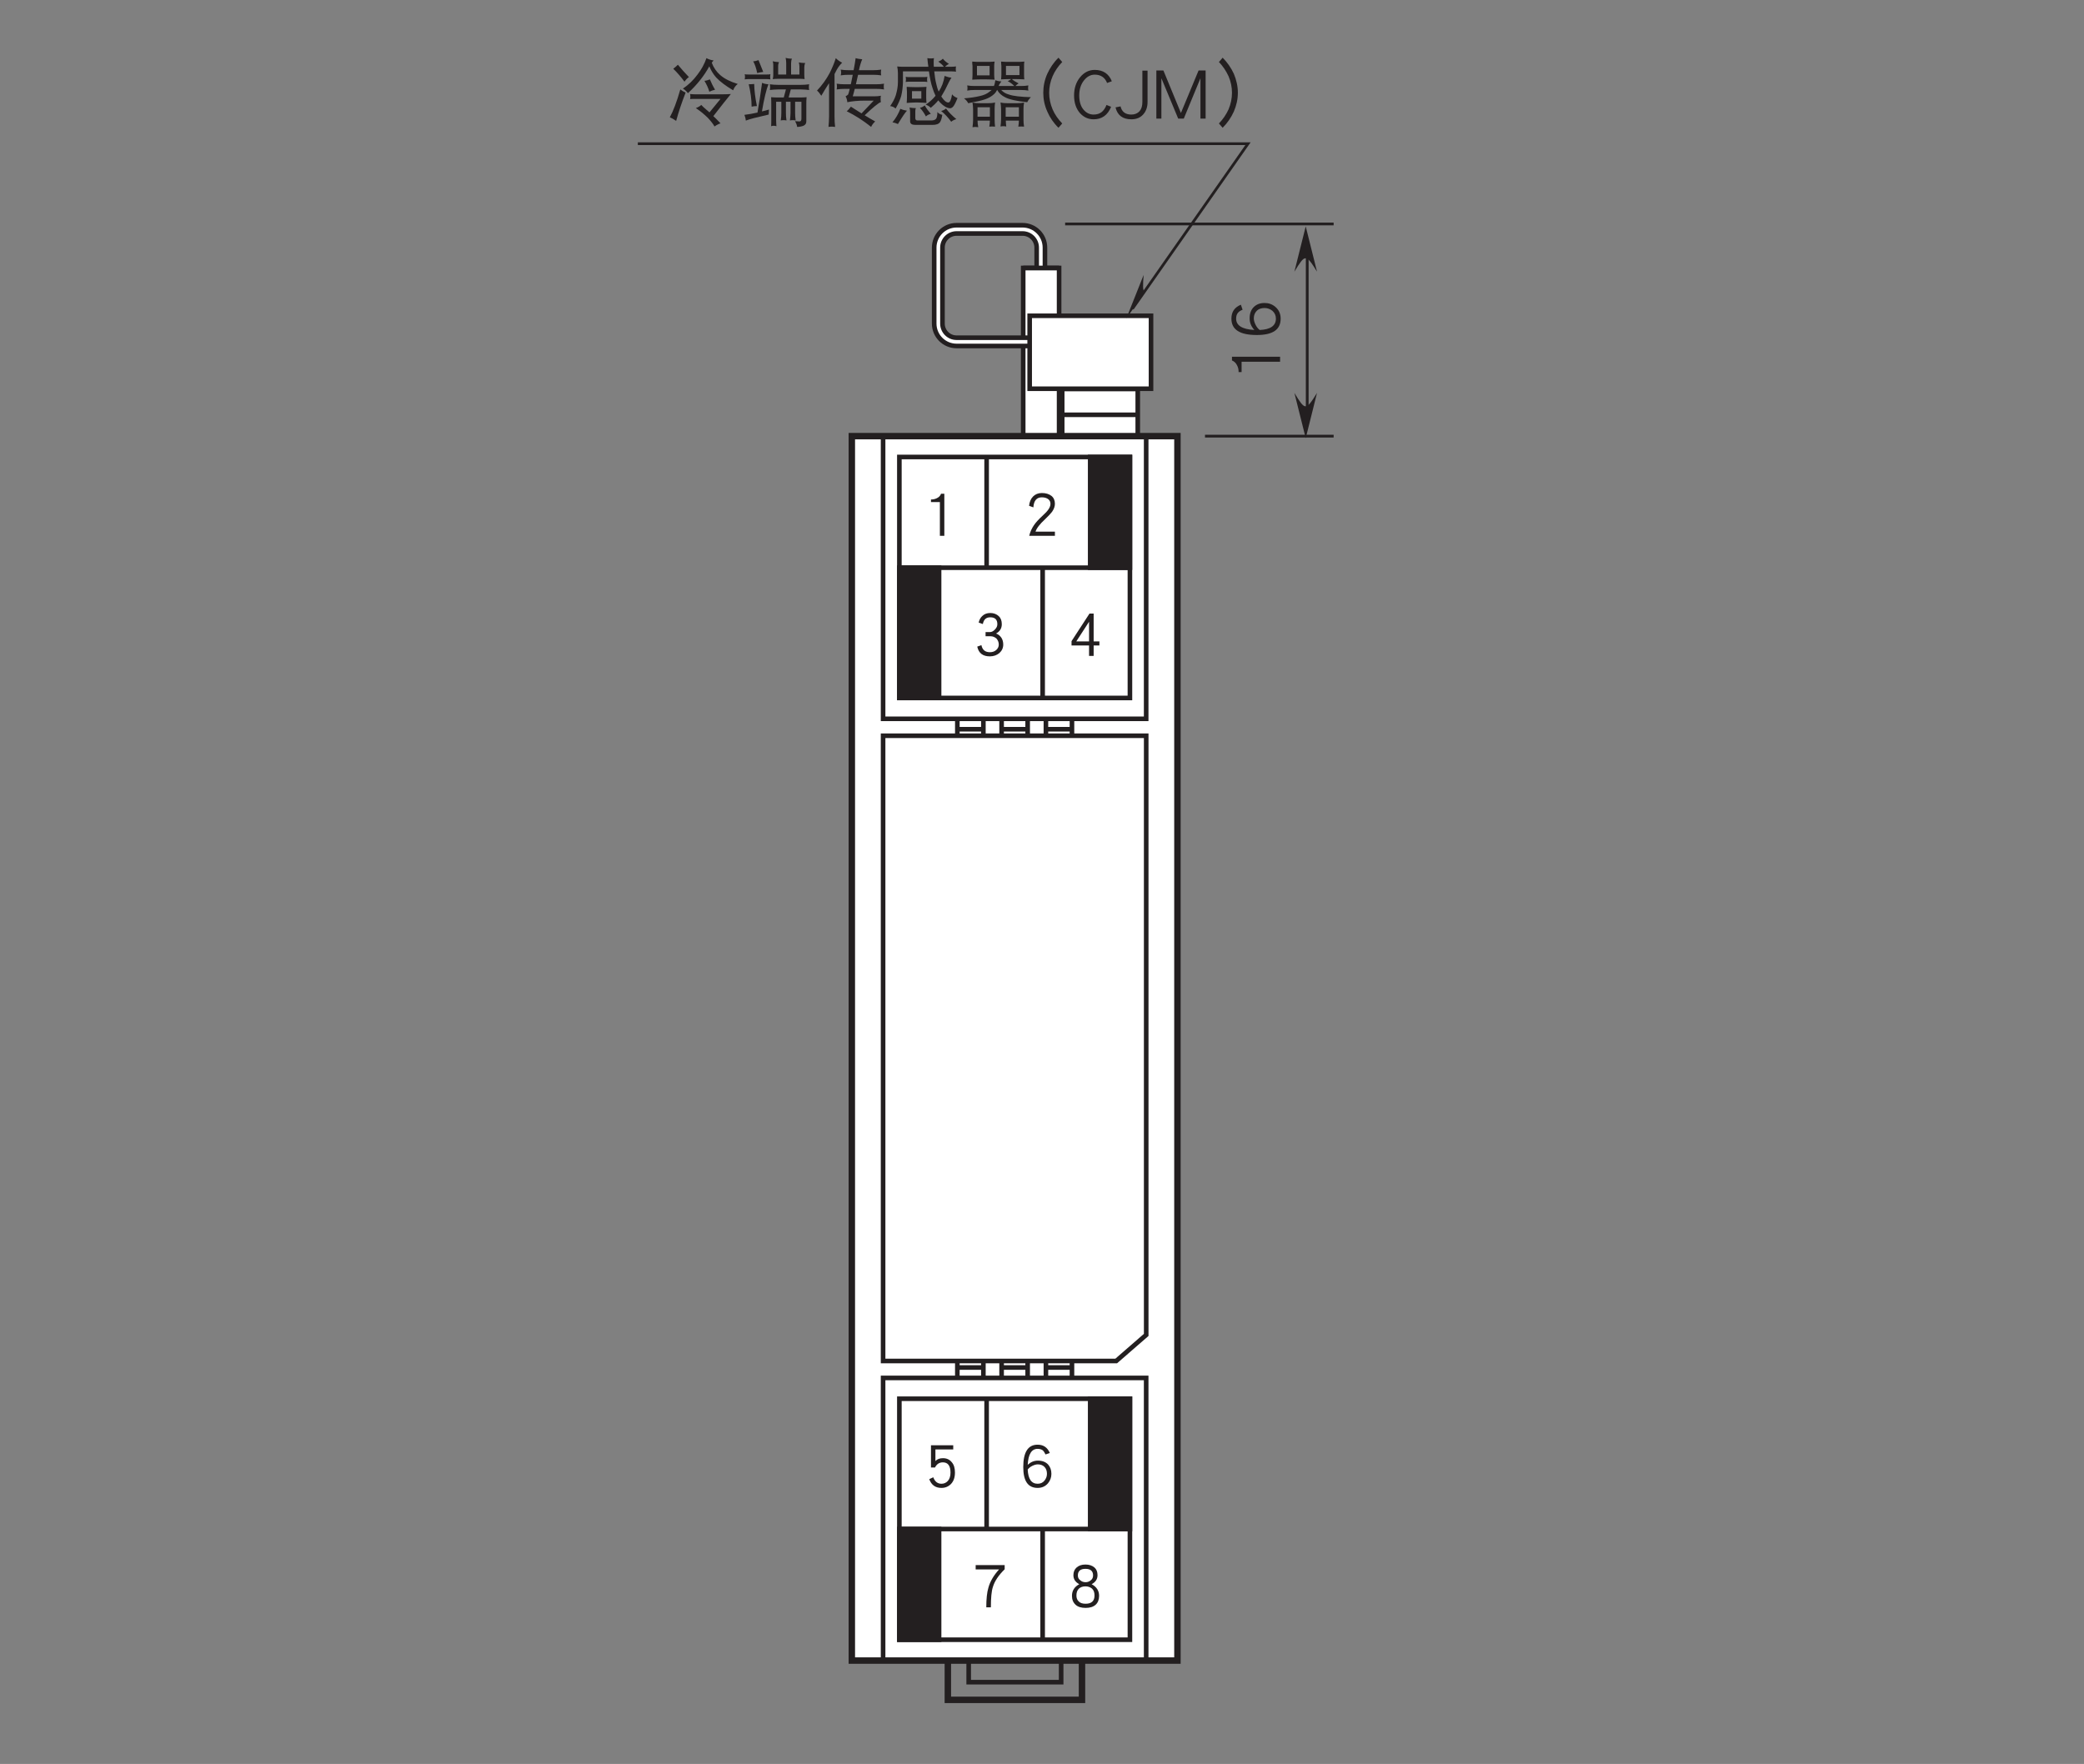 <?xml version="1.0" encoding="UTF-8"?>
<svg xmlns="http://www.w3.org/2000/svg" xmlns:xlink="http://www.w3.org/1999/xlink" width="226.77pt" height="191.93pt" viewBox="0 0 226.77 191.93" version="1.2">
<rect x="0" y="0" width="226.77" height="191.93" fill="#808080" stroke="none"/>
<defs>
<g>
<symbol overflow="visible" id="glyph0-0">
<path style="stroke:none;" d=""/>
</symbol>
<symbol overflow="visible" id="glyph0-1">
<path style="stroke:none;" d="M -0.062 -2.484 L -5.297 -2.484 L -5.297 -2.078 C -5.062 -1.984 -4.875 -1.812 -4.75 -1.562 C -4.625 -1.328 -4.578 -1.109 -4.578 -0.875 L -4.578 -0.812 L -4.25 -0.812 L -4.25 -1.938 L -0.062 -1.938 Z M -0.062 -2.484 "/>
</symbol>
<symbol overflow="visible" id="glyph0-2">
<path style="stroke:none;" d="M -1.75 -3.938 C -2.234 -3.938 -2.609 -3.797 -2.906 -3.516 C -3.219 -3.219 -3.375 -2.797 -3.375 -2.266 C -3.375 -1.781 -3.203 -1.375 -2.859 -1 C -4.188 -1.078 -4.844 -1.484 -4.844 -2.234 C -4.844 -2.5 -4.781 -2.719 -4.641 -2.875 C -4.547 -3 -4.375 -3.109 -4.141 -3.203 L -4.328 -3.75 C -5.016 -3.469 -5.359 -2.969 -5.359 -2.234 C -5.359 -1.031 -4.438 -0.453 -2.594 -0.453 C -0.859 -0.453 0 -1.031 0 -2.234 C 0 -2.75 -0.188 -3.188 -0.578 -3.516 C -0.906 -3.797 -1.297 -3.938 -1.75 -3.938 Z M -1.75 -3.391 C -1.422 -3.391 -1.156 -3.281 -0.906 -3.094 C -0.641 -2.859 -0.516 -2.578 -0.516 -2.234 C -0.516 -1.469 -1.109 -1.047 -2.281 -1 C -2.438 -1.125 -2.594 -1.297 -2.719 -1.547 C -2.844 -1.797 -2.922 -2.031 -2.922 -2.266 C -2.922 -2.625 -2.797 -2.891 -2.578 -3.109 C -2.375 -3.297 -2.094 -3.391 -1.75 -3.391 Z M -1.75 -3.391 "/>
</symbol>
<symbol overflow="visible" id="glyph1-0">
<path style="stroke:none;" d=""/>
</symbol>
<symbol overflow="visible" id="glyph1-1">
<path style="stroke:none;" d="M 1.156 -5.938 C 1 -5.781 0.844 -5.641 0.656 -5.5 C 1.062 -5.109 1.484 -4.625 1.875 -4.094 C 2.031 -4.312 2.188 -4.484 2.359 -4.594 C 1.922 -5.047 1.516 -5.5 1.156 -5.938 Z M 1.422 -3.25 C 1.031 -1.875 0.641 -0.875 0.281 -0.219 C 0.469 -0.141 0.703 -0.016 0.969 0.172 C 1.234 -0.797 1.578 -1.828 2 -2.906 C 1.75 -3.016 1.578 -3.125 1.422 -3.25 Z M 4.266 -6.656 C 4.047 -6.016 3.719 -5.422 3.297 -4.875 C 2.859 -4.281 2.344 -3.766 1.703 -3.344 C 1.953 -3.188 2.125 -3.016 2.25 -2.844 C 3.219 -3.734 4 -4.703 4.578 -5.766 C 4.766 -5.297 5.016 -4.906 5.312 -4.562 C 5.719 -4.125 6.328 -3.656 7.172 -3.156 C 7.266 -3.422 7.422 -3.656 7.672 -3.844 C 6.859 -4.094 6.234 -4.406 5.766 -4.812 C 5.359 -5.172 5.047 -5.609 4.844 -6.156 C 4.906 -6.25 4.969 -6.328 5.047 -6.406 C 4.781 -6.438 4.516 -6.516 4.266 -6.656 Z M 4.641 -4.344 C 4.453 -4.266 4.25 -4.203 4.047 -4.188 C 4.297 -3.766 4.484 -3.359 4.578 -3 C 4.797 -3.109 5 -3.172 5.203 -3.219 C 4.969 -3.609 4.781 -4 4.641 -4.344 Z M 2.484 -2.75 C 2.5 -2.656 2.516 -2.562 2.516 -2.469 C 2.516 -2.375 2.5 -2.281 2.484 -2.203 C 2.672 -2.219 2.859 -2.219 3.047 -2.219 L 5.797 -2.219 L 4.594 -0.75 C 4.484 -0.859 4.344 -0.969 4.219 -1.078 C 3.969 -1.297 3.797 -1.453 3.703 -1.562 C 3.547 -1.422 3.359 -1.312 3.109 -1.219 C 3.547 -0.938 3.984 -0.578 4.406 -0.172 C 4.766 0.219 5.016 0.531 5.141 0.781 C 5.406 0.594 5.641 0.484 5.797 0.438 C 5.625 0.25 5.438 0.078 5.25 -0.125 C 5.172 -0.188 5.094 -0.266 5.016 -0.344 C 5.859 -1.422 6.484 -2.234 6.922 -2.75 C 6.625 -2.734 6.312 -2.719 6.016 -2.719 L 3.047 -2.719 C 2.859 -2.719 2.672 -2.734 2.484 -2.75 Z M 2.484 -2.75 "/>
</symbol>
<symbol overflow="visible" id="glyph1-2">
<path style="stroke:none;" d="M 1.938 -6.438 C 1.719 -6.359 1.531 -6.312 1.359 -6.312 C 1.547 -5.984 1.688 -5.562 1.797 -5.031 C 2 -5.094 2.219 -5.125 2.453 -5.156 Z M 0.438 -4.906 C 0.453 -4.812 0.469 -4.719 0.469 -4.625 C 0.469 -4.531 0.453 -4.438 0.438 -4.344 C 0.562 -4.359 0.672 -4.375 0.812 -4.375 L 2.859 -4.375 C 2.984 -4.375 3.109 -4.359 3.234 -4.344 C 3.219 -4.438 3.203 -4.531 3.203 -4.625 C 3.203 -4.719 3.219 -4.812 3.234 -4.906 C 3.109 -4.875 2.984 -4.875 2.859 -4.875 L 0.812 -4.875 C 0.672 -4.875 0.562 -4.875 0.438 -4.906 Z M 1.469 -3.844 C 1.281 -3.828 1.078 -3.812 0.875 -3.812 C 1.078 -2.953 1.188 -2.141 1.188 -1.375 C 1.375 -1.422 1.578 -1.438 1.766 -1.438 C 1.578 -2.344 1.484 -3.141 1.469 -3.844 Z M 2.328 -3.969 C 2.141 -2.656 1.984 -1.578 1.828 -0.734 C 1.359 -0.625 0.891 -0.547 0.406 -0.484 C 0.5 -0.234 0.547 -0.031 0.562 0.141 C 0.922 -0.016 1.75 -0.219 3.047 -0.516 C 3.047 -0.609 3.062 -0.797 3.078 -1.062 C 2.828 -0.984 2.578 -0.922 2.312 -0.859 C 2.547 -2.234 2.781 -3.219 3.016 -3.812 C 2.75 -3.828 2.516 -3.875 2.328 -3.969 Z M 4.891 -6.688 C 4.938 -6.484 4.953 -6.281 4.953 -6.094 L 4.953 -4.875 L 4.078 -4.875 L 4.078 -5.844 C 4.078 -5.969 4.109 -6.078 4.172 -6.219 C 3.922 -6.234 3.703 -6.266 3.484 -6.312 C 3.531 -6.172 3.547 -6.031 3.547 -5.906 L 3.547 -4.844 C 3.547 -4.688 3.531 -4.531 3.484 -4.375 C 3.672 -4.391 3.859 -4.406 4.047 -4.406 L 6.484 -4.406 C 6.641 -4.406 6.797 -4.391 6.953 -4.375 C 6.938 -4.531 6.922 -4.703 6.922 -4.875 L 6.922 -5.656 C 6.922 -5.828 6.953 -5.984 7.016 -6.125 C 6.734 -6.125 6.516 -6.156 6.328 -6.188 C 6.359 -6.047 6.391 -5.906 6.391 -5.781 L 6.391 -4.875 L 5.484 -4.875 L 5.484 -6.094 C 5.484 -6.297 5.516 -6.453 5.578 -6.594 C 5.312 -6.594 5.094 -6.625 4.891 -6.688 Z M 3.172 -3.812 C 3.188 -3.703 3.203 -3.594 3.203 -3.5 C 3.203 -3.391 3.188 -3.297 3.172 -3.188 C 3.469 -3.219 3.766 -3.25 4.047 -3.25 L 4.922 -3.25 L 4.688 -2.375 L 3.891 -2.375 C 3.703 -2.375 3.5 -2.391 3.312 -2.406 C 3.328 -2.141 3.328 -1.875 3.328 -1.594 L 3.328 0.141 C 3.328 0.344 3.328 0.547 3.312 0.75 C 3.391 0.719 3.484 0.703 3.578 0.703 C 3.688 0.703 3.781 0.719 3.891 0.75 C 3.875 0.547 3.859 0.344 3.859 0.141 L 3.859 -1.906 L 4.422 -1.906 L 4.422 -0.688 C 4.422 -0.422 4.406 -0.156 4.359 0.125 C 4.469 0.094 4.562 0.094 4.672 0.094 C 4.781 0.094 4.875 0.094 4.984 0.125 C 4.938 -0.156 4.922 -0.422 4.922 -0.688 L 4.922 -1.906 L 5.422 -1.906 L 5.422 -0.688 C 5.422 -0.422 5.391 -0.156 5.359 0.125 C 5.469 0.094 5.562 0.094 5.672 0.094 C 5.766 0.094 5.875 0.094 5.984 0.125 C 5.938 -0.156 5.922 -0.422 5.922 -0.688 L 5.922 -1.906 L 6.609 -1.906 L 6.609 -0.078 C 6.609 0.141 6.531 0.234 6.391 0.234 C 6.266 0.234 6.094 0.219 5.922 0.203 C 6.047 0.438 6.125 0.641 6.141 0.828 C 6.375 0.828 6.609 0.781 6.828 0.703 C 7.031 0.609 7.141 0.469 7.141 0.234 L 7.141 -1.594 C 7.141 -1.875 7.141 -2.141 7.172 -2.406 C 6.969 -2.391 6.766 -2.375 6.578 -2.375 L 5.219 -2.375 L 5.453 -3.25 L 6.578 -3.25 C 6.859 -3.25 7.156 -3.219 7.453 -3.188 C 7.422 -3.297 7.422 -3.391 7.422 -3.5 C 7.422 -3.594 7.422 -3.703 7.453 -3.812 C 7.156 -3.766 6.859 -3.75 6.578 -3.75 L 4.047 -3.75 C 3.766 -3.75 3.469 -3.766 3.172 -3.812 Z M 3.172 -3.812 "/>
</symbol>
<symbol overflow="visible" id="glyph1-3">
<path style="stroke:none;" d="M 2.359 -6.656 C 2.172 -6.062 1.938 -5.531 1.688 -5.031 C 1.328 -4.359 0.875 -3.719 0.312 -3.125 C 0.469 -3 0.625 -2.797 0.781 -2.562 C 1.047 -3.016 1.297 -3.438 1.547 -3.812 C 1.562 -3.844 1.594 -3.875 1.625 -3.922 L 1.625 -0.312 C 1.625 0.062 1.594 0.453 1.562 0.828 C 1.672 0.812 1.781 0.797 1.906 0.797 C 2.016 0.797 2.141 0.812 2.281 0.828 C 2.234 0.453 2.219 0.062 2.219 -0.312 L 2.219 -4.922 C 2.297 -5.062 2.375 -5.234 2.469 -5.406 C 2.641 -5.703 2.828 -5.953 3.047 -6.156 C 2.781 -6.297 2.547 -6.453 2.359 -6.656 Z M 2.891 -5.406 C 2.922 -5.297 2.938 -5.188 2.938 -5.094 C 2.938 -4.984 2.922 -4.875 2.891 -4.781 C 3.188 -4.828 3.469 -4.844 3.766 -4.844 L 4.203 -4.844 C 4.141 -4.562 4.078 -4.25 4.016 -3.922 C 4 -3.891 4 -3.844 3.984 -3.812 L 3.328 -3.812 C 3.047 -3.812 2.75 -3.828 2.453 -3.875 C 2.469 -3.766 2.484 -3.672 2.484 -3.562 C 2.484 -3.453 2.469 -3.359 2.453 -3.25 C 2.75 -3.297 3.047 -3.312 3.328 -3.312 L 3.875 -3.312 C 3.797 -2.984 3.734 -2.766 3.703 -2.703 C 3.656 -2.641 3.562 -2.578 3.422 -2.5 C 3.531 -2.312 3.594 -2.094 3.609 -1.859 C 4.141 -1.969 4.766 -2.031 5.484 -2.031 L 6.484 -2.031 L 5.156 -0.641 C 4.75 -0.891 4.359 -1.141 4 -1.375 C 3.859 -1.188 3.719 -1.016 3.547 -0.875 C 4.438 -0.438 5.328 0.125 6.203 0.828 C 6.281 0.641 6.422 0.438 6.641 0.234 C 6.25 0.016 5.875 -0.203 5.5 -0.438 C 6.422 -1.312 7.016 -1.797 7.266 -1.875 C 7.234 -2 7.234 -2.125 7.234 -2.25 C 7.234 -2.359 7.234 -2.453 7.266 -2.562 C 7.031 -2.516 6.781 -2.5 6.547 -2.5 L 4.203 -2.5 C 4.281 -2.75 4.344 -3.016 4.422 -3.312 L 6.734 -3.312 C 7.016 -3.312 7.312 -3.297 7.609 -3.25 C 7.578 -3.359 7.578 -3.453 7.578 -3.562 C 7.578 -3.672 7.578 -3.766 7.609 -3.875 C 7.312 -3.828 7.016 -3.812 6.734 -3.812 L 4.547 -3.812 C 4.625 -4.125 4.688 -4.469 4.781 -4.844 L 6.422 -4.844 C 6.703 -4.844 7 -4.828 7.297 -4.781 C 7.281 -4.875 7.266 -4.984 7.266 -5.094 C 7.266 -5.188 7.281 -5.297 7.297 -5.406 C 7 -5.359 6.703 -5.344 6.422 -5.344 L 4.875 -5.344 C 4.984 -5.859 5.109 -6.25 5.234 -6.531 C 4.922 -6.562 4.688 -6.594 4.516 -6.656 C 4.469 -6.312 4.406 -5.875 4.297 -5.344 L 3.766 -5.344 C 3.469 -5.344 3.188 -5.359 2.891 -5.406 Z M 2.891 -5.406 "/>
</symbol>
<symbol overflow="visible" id="glyph1-4">
<path style="stroke:none;" d="M 7.453 -5.75 C 7.234 -5.719 7.031 -5.719 6.828 -5.719 L 6.25 -5.719 C 6.375 -5.844 6.516 -5.953 6.672 -6.031 C 6.375 -6.219 6.156 -6.406 6.016 -6.594 C 5.875 -6.453 5.703 -6.344 5.516 -6.281 C 5.75 -6.109 5.969 -5.938 6.125 -5.719 L 5.031 -5.719 C 5.016 -5.875 5.016 -6.031 5.016 -6.219 C 5.016 -6.375 5.016 -6.516 5.047 -6.656 C 4.906 -6.625 4.797 -6.625 4.703 -6.625 C 4.594 -6.625 4.469 -6.625 4.328 -6.656 C 4.359 -6.312 4.391 -6 4.438 -5.719 L 1.703 -5.719 C 1.484 -5.719 1.266 -5.719 1.047 -5.75 C 1.094 -5.516 1.125 -5.266 1.125 -5.031 L 1.125 -4.031 C 1.125 -3.562 1.031 -3.094 0.891 -2.609 C 0.766 -2.219 0.547 -1.828 0.281 -1.438 C 0.516 -1.406 0.703 -1.328 0.875 -1.172 C 1.172 -1.703 1.375 -2.156 1.484 -2.547 C 1.594 -3 1.656 -3.5 1.672 -4.031 L 1.672 -5.219 L 4.5 -5.219 C 4.609 -4.453 4.734 -3.859 4.875 -3.453 C 4.969 -3.125 5.094 -2.828 5.219 -2.562 C 4.891 -2.156 4.531 -1.844 4.141 -1.594 C 4.344 -1.531 4.531 -1.422 4.703 -1.25 C 5 -1.5 5.281 -1.766 5.516 -2.062 C 5.656 -1.875 5.828 -1.703 6 -1.562 C 6.312 -1.312 6.578 -1.203 6.797 -1.203 C 6.922 -1.203 7.031 -1.266 7.141 -1.391 C 7.266 -1.531 7.422 -1.844 7.609 -2.312 C 7.359 -2.406 7.156 -2.531 7.016 -2.719 C 6.922 -2.109 6.781 -1.828 6.609 -1.828 C 6.406 -1.828 6.172 -2 5.906 -2.391 C 5.875 -2.422 5.859 -2.453 5.844 -2.484 C 5.984 -2.719 6.125 -2.969 6.266 -3.219 C 6.578 -3.891 6.812 -4.328 6.953 -4.531 C 6.734 -4.547 6.484 -4.609 6.203 -4.719 C 6.109 -4.078 5.891 -3.5 5.562 -3.016 C 5.453 -3.25 5.359 -3.547 5.297 -3.859 C 5.188 -4.281 5.125 -4.734 5.078 -5.219 L 6.828 -5.219 C 7.031 -5.219 7.234 -5.203 7.453 -5.188 C 7.422 -5.281 7.422 -5.375 7.422 -5.469 C 7.422 -5.562 7.422 -5.656 7.453 -5.75 Z M 1.969 -4.625 C 1.984 -4.531 2 -4.438 2 -4.344 C 2 -4.25 1.984 -4.156 1.969 -4.062 C 2.078 -4.078 2.203 -4.094 2.328 -4.094 L 3.953 -4.094 C 4.078 -4.094 4.203 -4.078 4.328 -4.062 C 4.312 -4.156 4.297 -4.25 4.297 -4.344 C 4.297 -4.438 4.312 -4.531 4.328 -4.625 C 4.203 -4.594 4.078 -4.594 3.953 -4.594 L 2.328 -4.594 C 2.203 -4.594 2.078 -4.594 1.969 -4.625 Z M 2.078 -3.531 C 2.078 -3.375 2.094 -3.219 2.109 -3.062 L 2.109 -2.344 C 2.109 -2.156 2.094 -1.969 2.078 -1.781 C 2.391 -1.797 2.688 -1.828 3 -1.828 L 3.328 -1.828 C 3.641 -1.828 3.938 -1.797 4.234 -1.781 C 4.219 -1.969 4.203 -2.156 4.203 -2.344 L 4.203 -3.062 C 4.203 -3.219 4.219 -3.375 4.234 -3.531 C 3.938 -3.516 3.641 -3.5 3.328 -3.5 L 3 -3.5 C 2.688 -3.5 2.391 -3.516 2.078 -3.531 Z M 3.672 -2.25 L 2.656 -2.25 L 2.656 -3.062 L 3.672 -3.062 Z M 1.391 -1.141 C 1.172 -0.594 0.891 -0.094 0.531 0.328 C 0.734 0.359 0.922 0.422 1.125 0.516 C 1.594 -0.266 1.922 -0.75 2.109 -0.938 C 1.875 -0.969 1.641 -1.031 1.391 -1.141 Z M 2.391 -1.281 C 2.438 -1.094 2.453 -0.906 2.453 -0.734 L 2.453 0.234 C 2.453 0.484 2.656 0.609 3.016 0.609 L 4.891 0.609 C 5.281 0.609 5.562 0.516 5.703 0.312 C 5.812 0.156 5.891 -0.094 5.953 -0.484 C 5.719 -0.531 5.531 -0.641 5.422 -0.797 C 5.422 -0.391 5.359 -0.141 5.266 -0.047 C 5.172 0.062 5 0.125 4.766 0.125 L 3.234 0.125 C 3.094 0.125 3.016 0.031 3.016 -0.141 L 3.016 -0.875 C 3.016 -1 3.031 -1.125 3.078 -1.219 C 2.844 -1.219 2.625 -1.234 2.391 -1.281 Z M 4.047 -1.516 C 3.906 -1.391 3.734 -1.297 3.516 -1.25 C 3.766 -0.984 3.984 -0.672 4.172 -0.312 C 4.328 -0.469 4.516 -0.547 4.703 -0.594 C 4.438 -0.906 4.203 -1.203 4.047 -1.516 Z M 6.359 -1.172 C 6.219 -1.047 6.031 -0.953 5.828 -0.906 C 6.234 -0.578 6.609 -0.172 6.922 0.266 C 7.094 0.125 7.281 0.031 7.484 -0.016 C 7.016 -0.406 6.641 -0.781 6.359 -1.172 Z M 6.359 -1.172 "/>
</symbol>
<symbol overflow="visible" id="glyph1-5">
<path style="stroke:none;" d="M 1.219 -6.281 C 1.219 -6.109 1.219 -5.969 1.25 -5.812 L 1.25 -4.844 C 1.25 -4.656 1.234 -4.484 1.219 -4.312 C 1.5 -4.328 1.797 -4.344 2.078 -4.344 L 2.766 -4.344 C 3.062 -4.344 3.359 -4.328 3.656 -4.312 C 3.625 -4.484 3.609 -4.656 3.609 -4.844 L 3.609 -5.812 C 3.609 -5.969 3.625 -6.109 3.656 -6.281 C 3.359 -6.25 3.062 -6.25 2.766 -6.25 L 2.078 -6.25 C 1.797 -6.25 1.5 -6.25 1.219 -6.281 Z M 3.109 -4.781 L 1.734 -4.781 L 1.734 -5.812 L 3.109 -5.812 Z M 4.359 -6.281 C 4.359 -6.109 4.375 -5.969 4.391 -5.812 L 4.391 -4.875 C 4.391 -4.688 4.375 -4.516 4.359 -4.344 C 4.641 -4.359 4.938 -4.375 5.234 -4.375 L 5.453 -4.375 C 5.344 -4.281 5.219 -4.203 5.078 -4.156 C 5.359 -4.016 5.594 -3.828 5.797 -3.625 L 4.094 -3.625 C 4.141 -3.766 4.25 -3.938 4.391 -4.125 C 4.172 -4.125 3.953 -4.172 3.734 -4.25 C 3.703 -4.016 3.656 -3.797 3.578 -3.625 L 1.422 -3.625 C 1.172 -3.625 0.922 -3.641 0.672 -3.688 C 0.688 -3.594 0.703 -3.5 0.703 -3.406 C 0.703 -3.312 0.688 -3.219 0.672 -3.125 C 0.922 -3.172 1.172 -3.188 1.422 -3.188 L 3.328 -3.188 C 3.281 -3.141 3.219 -3.094 3.156 -3.047 C 2.844 -2.781 2.484 -2.625 2.047 -2.531 C 1.531 -2.406 0.953 -2.328 0.328 -2.281 C 0.547 -2.109 0.688 -1.938 0.781 -1.75 C 1.594 -1.906 2.203 -2.031 2.609 -2.172 C 3.031 -2.312 3.359 -2.516 3.641 -2.781 C 3.75 -2.891 3.844 -3.031 3.922 -3.188 L 3.938 -3.188 C 4.125 -2.844 4.422 -2.578 4.812 -2.391 C 5.219 -2.172 6.016 -1.984 7.203 -1.859 C 7.297 -2.062 7.438 -2.25 7.609 -2.406 C 6.484 -2.438 5.688 -2.531 5.234 -2.688 C 4.875 -2.781 4.594 -2.953 4.375 -3.188 L 6.578 -3.188 C 6.828 -3.188 7.078 -3.172 7.328 -3.125 C 7.312 -3.219 7.297 -3.312 7.297 -3.406 C 7.297 -3.5 7.312 -3.594 7.328 -3.688 C 7.078 -3.641 6.828 -3.625 6.578 -3.625 L 5.922 -3.625 C 6.016 -3.734 6.141 -3.828 6.266 -3.906 C 5.953 -4.062 5.703 -4.219 5.531 -4.375 L 6.016 -4.375 C 6.297 -4.375 6.594 -4.359 6.891 -4.344 C 6.859 -4.516 6.859 -4.688 6.859 -4.875 L 6.859 -5.812 C 6.859 -5.969 6.859 -6.109 6.891 -6.281 C 6.594 -6.25 6.297 -6.25 6.016 -6.25 L 5.234 -6.25 C 4.938 -6.25 4.641 -6.25 4.359 -6.281 Z M 6.359 -4.812 L 4.891 -4.812 L 4.891 -5.812 L 6.359 -5.812 Z M 1.25 -1.828 C 1.281 -1.578 1.312 -1.344 1.312 -1.109 L 1.312 0.094 C 1.312 0.344 1.281 0.594 1.25 0.859 C 1.391 0.844 1.5 0.828 1.562 0.828 C 1.609 0.828 1.703 0.844 1.875 0.859 C 1.828 0.625 1.797 0.391 1.797 0.141 L 3.141 0.141 C 3.141 0.359 3.109 0.578 3.078 0.797 C 3.234 0.781 3.344 0.781 3.391 0.781 C 3.438 0.781 3.547 0.781 3.703 0.797 C 3.672 0.547 3.656 0.281 3.656 0.031 L 3.656 -1.109 C 3.656 -1.344 3.672 -1.578 3.703 -1.828 C 3.438 -1.766 3.172 -1.75 2.891 -1.75 L 2.047 -1.75 C 1.781 -1.75 1.516 -1.766 1.25 -1.828 Z M 1.797 -0.281 L 1.797 -1.312 L 3.141 -1.312 L 3.141 -0.281 Z M 4.297 -1.828 C 4.328 -1.578 4.359 -1.344 4.359 -1.109 L 4.359 -0.016 C 4.359 0.25 4.328 0.516 4.297 0.781 C 4.453 0.75 4.562 0.75 4.609 0.75 C 4.656 0.75 4.766 0.75 4.922 0.781 C 4.891 0.562 4.875 0.344 4.875 0.141 L 6.297 0.141 C 6.297 0.359 6.266 0.578 6.234 0.797 C 6.391 0.781 6.484 0.781 6.547 0.781 C 6.594 0.781 6.703 0.781 6.859 0.797 C 6.812 0.547 6.797 0.281 6.797 0.031 L 6.797 -1.109 C 6.797 -1.344 6.812 -1.578 6.859 -1.828 C 6.594 -1.766 6.312 -1.75 6.047 -1.75 L 5.109 -1.75 C 4.844 -1.75 4.562 -1.766 4.297 -1.828 Z M 4.859 -0.281 L 4.859 -1.312 L 6.297 -1.312 L 6.297 -0.281 Z M 4.859 -0.281 "/>
</symbol>
<symbol overflow="visible" id="glyph1-6">
<path style="stroke:none;" d="M 7.016 0.453 C 6.578 0 6.219 -0.5 5.969 -1.078 C 5.719 -1.672 5.594 -2.266 5.594 -2.891 C 5.594 -3.5 5.719 -4.109 5.969 -4.688 C 6.219 -5.266 6.578 -5.781 7.016 -6.234 L 6.609 -6.703 C 6.078 -6.188 5.688 -5.594 5.391 -4.953 C 5.094 -4.281 4.953 -3.594 4.953 -2.891 C 4.953 -2.188 5.094 -1.5 5.391 -0.844 C 5.672 -0.188 6.078 0.406 6.609 0.922 Z M 7.016 0.453 "/>
</symbol>
<symbol overflow="visible" id="glyph1-7">
<path style="stroke:none;" d="M 4.422 -4.141 C 4.094 -4.953 3.469 -5.375 2.562 -5.375 C 1.938 -5.375 1.406 -5.109 0.969 -4.578 C 0.531 -4.047 0.312 -3.375 0.312 -2.594 C 0.312 -1.797 0.531 -1.172 0.938 -0.688 C 1.344 -0.234 1.844 0 2.438 0 C 3.344 0 3.969 -0.453 4.344 -1.359 L 3.844 -1.562 C 3.703 -1.203 3.516 -0.953 3.328 -0.797 C 3.094 -0.609 2.797 -0.516 2.438 -0.516 C 2.016 -0.516 1.656 -0.688 1.359 -1.031 C 1.031 -1.406 0.875 -1.938 0.875 -2.594 C 0.875 -3.25 1.047 -3.812 1.406 -4.25 C 1.719 -4.641 2.109 -4.859 2.562 -4.859 C 3.219 -4.859 3.672 -4.547 3.906 -3.953 Z M 4.422 -4.141 "/>
</symbol>
<symbol overflow="visible" id="glyph1-8">
<path style="stroke:none;" d="M 3.641 -1.875 L 3.641 -5.297 L 3.078 -5.297 L 3.078 -1.875 C 3.078 -1.438 2.969 -1.109 2.766 -0.875 C 2.547 -0.641 2.25 -0.516 1.875 -0.516 C 1.234 -0.516 0.844 -0.812 0.703 -1.406 L 0.156 -1.297 C 0.359 -0.438 0.938 0 1.875 0 C 2.422 0 2.844 -0.172 3.156 -0.516 C 3.469 -0.859 3.641 -1.312 3.641 -1.875 Z M 3.641 -1.875 "/>
</symbol>
<symbol overflow="visible" id="glyph1-9">
<path style="stroke:none;" d="M 5.844 -0.078 L 5.844 -5.312 L 5.078 -5.312 L 3.156 -0.688 L 1.25 -5.312 L 0.484 -5.312 L 0.484 -0.078 L 1.031 -0.078 L 1.031 -4.469 L 2.859 -0.078 L 3.469 -0.078 L 5.281 -4.469 L 5.281 -0.078 Z M 5.844 -0.078 "/>
</symbol>
<symbol overflow="visible" id="glyph1-10">
<path style="stroke:none;" d="M 3.031 -2.891 C 3.031 -3.594 2.875 -4.281 2.594 -4.953 C 2.297 -5.594 1.891 -6.188 1.375 -6.703 L 0.969 -6.234 C 1.406 -5.781 1.75 -5.266 2.016 -4.688 C 2.266 -4.109 2.391 -3.5 2.391 -2.891 C 2.391 -2.266 2.266 -1.672 2.016 -1.078 C 1.75 -0.5 1.406 0 0.969 0.453 L 1.375 0.922 C 1.891 0.406 2.297 -0.188 2.594 -0.844 C 2.875 -1.5 3.031 -2.188 3.031 -2.891 Z M 3.031 -2.891 "/>
</symbol>
<symbol overflow="visible" id="glyph2-0">
<path style="stroke:none;" d=""/>
</symbol>
<symbol overflow="visible" id="glyph2-1">
<path style="stroke:none;" d="M 3.328 -1.672 C 3.328 -2.156 3.219 -2.531 2.969 -2.812 C 2.734 -3.094 2.422 -3.234 2.016 -3.234 C 1.656 -3.234 1.391 -3.125 1.203 -2.922 L 1.203 -4.188 L 3.141 -4.188 L 3.141 -4.641 L 0.719 -4.641 L 0.719 -2.219 L 1.156 -2.219 C 1.344 -2.594 1.625 -2.781 2.016 -2.781 C 2.562 -2.781 2.844 -2.406 2.844 -1.672 C 2.844 -1.281 2.75 -0.969 2.547 -0.75 C 2.359 -0.547 2.125 -0.453 1.859 -0.453 C 1.438 -0.453 1.141 -0.688 0.969 -1.156 L 0.531 -0.953 C 0.766 -0.312 1.203 0 1.859 0 C 2.266 0 2.609 -0.141 2.891 -0.422 C 3.188 -0.734 3.328 -1.141 3.328 -1.672 Z M 3.328 -1.672 "/>
</symbol>
<symbol overflow="visible" id="glyph2-2">
<path style="stroke:none;" d="M 3.453 -1.531 C 3.453 -1.953 3.328 -2.281 3.094 -2.547 C 2.828 -2.828 2.453 -2.969 1.984 -2.969 C 1.562 -2.969 1.203 -2.812 0.875 -2.516 C 0.938 -3.672 1.297 -4.25 1.953 -4.25 C 2.188 -4.25 2.391 -4.188 2.531 -4.078 C 2.625 -3.984 2.719 -3.844 2.812 -3.641 L 3.281 -3.797 C 3.031 -4.391 2.594 -4.703 1.953 -4.703 C 0.906 -4.703 0.391 -3.891 0.391 -2.266 C 0.391 -0.75 0.906 0 1.953 0 C 2.422 0 2.797 -0.172 3.078 -0.5 C 3.328 -0.797 3.453 -1.141 3.453 -1.531 Z M 2.969 -1.531 C 2.969 -1.25 2.875 -1.016 2.703 -0.797 C 2.516 -0.562 2.266 -0.453 1.953 -0.453 C 1.281 -0.453 0.922 -0.969 0.875 -2 C 0.984 -2.141 1.141 -2.281 1.359 -2.391 C 1.578 -2.5 1.781 -2.562 1.984 -2.562 C 2.297 -2.562 2.547 -2.453 2.719 -2.266 C 2.891 -2.078 2.969 -1.828 2.969 -1.531 Z M 2.969 -1.531 "/>
</symbol>
<symbol overflow="visible" id="glyph2-3">
<path style="stroke:none;" d="M 3.5 -4.203 L 3.5 -4.656 L 0.344 -4.656 L 0.344 -4.188 L 2.891 -4.188 C 2.312 -3.547 1.922 -2.891 1.734 -2.219 C 1.578 -1.703 1.5 -0.984 1.5 -0.062 L 2 -0.062 C 2 -1.062 2.062 -1.812 2.219 -2.281 C 2.406 -2.906 2.828 -3.547 3.5 -4.203 Z M 3.5 -4.203 "/>
</symbol>
<symbol overflow="visible" id="glyph2-4">
<path style="stroke:none;" d="M 3.406 -1.312 C 3.406 -1.875 3.125 -2.297 2.594 -2.578 C 3.031 -2.812 3.234 -3.141 3.234 -3.562 C 3.234 -3.922 3.125 -4.203 2.891 -4.406 C 2.641 -4.609 2.328 -4.719 1.922 -4.719 C 1.516 -4.719 1.203 -4.609 0.969 -4.406 C 0.734 -4.203 0.609 -3.922 0.609 -3.562 C 0.609 -3.141 0.812 -2.812 1.25 -2.578 C 0.719 -2.297 0.453 -1.875 0.453 -1.312 C 0.453 -0.906 0.578 -0.594 0.844 -0.344 C 1.094 -0.109 1.469 0 1.938 0 C 2.406 0 2.766 -0.109 3.031 -0.344 C 3.281 -0.578 3.406 -0.906 3.406 -1.312 Z M 2.75 -3.531 C 2.75 -3.312 2.672 -3.141 2.516 -3.016 C 2.359 -2.875 2.156 -2.797 1.938 -2.797 C 1.688 -2.797 1.5 -2.875 1.344 -3.016 C 1.172 -3.141 1.094 -3.312 1.094 -3.531 C 1.094 -4.016 1.375 -4.25 1.922 -4.25 C 2.469 -4.25 2.75 -4.016 2.75 -3.531 Z M 2.906 -1.344 C 2.906 -0.75 2.578 -0.453 1.938 -0.453 C 1.594 -0.453 1.344 -0.531 1.172 -0.719 C 1.016 -0.875 0.938 -1.078 0.938 -1.344 C 0.938 -1.672 1.016 -1.906 1.203 -2.094 C 1.375 -2.25 1.609 -2.344 1.922 -2.344 C 2.219 -2.344 2.453 -2.25 2.641 -2.094 C 2.828 -1.906 2.906 -1.672 2.906 -1.344 Z M 2.906 -1.344 "/>
</symbol>
<symbol overflow="visible" id="glyph2-5">
<path style="stroke:none;" d="M 2.172 -0.062 L 2.172 -4.641 L 1.812 -4.641 C 1.75 -4.438 1.594 -4.266 1.359 -4.156 C 1.172 -4.062 0.969 -4.016 0.766 -4.016 L 0.719 -4.016 L 0.719 -3.734 L 1.688 -3.734 L 1.688 -0.062 Z M 2.172 -0.062 "/>
</symbol>
<symbol overflow="visible" id="glyph2-6">
<path style="stroke:none;" d="M 3.328 -3.547 C 3.328 -3.906 3.203 -4.203 2.953 -4.406 C 2.688 -4.609 2.344 -4.719 1.906 -4.719 C 1.5 -4.719 1.188 -4.578 0.953 -4.344 C 0.703 -4.094 0.562 -3.75 0.516 -3.328 L 0.984 -3.156 C 1.031 -3.891 1.344 -4.25 1.906 -4.25 C 2.219 -4.25 2.453 -4.172 2.625 -4.031 C 2.766 -3.906 2.844 -3.75 2.844 -3.547 C 2.844 -3.344 2.766 -3.141 2.625 -2.938 C 2.5 -2.75 2.281 -2.516 1.938 -2.203 C 1.547 -1.844 1.25 -1.516 1.047 -1.219 C 0.812 -0.875 0.625 -0.469 0.531 -0.062 L 3.328 -0.062 L 3.328 -0.516 L 1.219 -0.516 C 1.328 -0.875 1.672 -1.328 2.266 -1.875 C 2.609 -2.203 2.859 -2.469 3.016 -2.672 C 3.219 -2.969 3.328 -3.25 3.328 -3.547 Z M 3.328 -3.547 "/>
</symbol>
<symbol overflow="visible" id="glyph2-7">
<path style="stroke:none;" d="M 3.344 -1.281 C 3.344 -1.562 3.281 -1.812 3.141 -2.031 C 2.984 -2.25 2.797 -2.406 2.562 -2.484 C 2.969 -2.703 3.188 -3.047 3.188 -3.5 C 3.188 -3.875 3.078 -4.172 2.859 -4.375 C 2.625 -4.594 2.312 -4.719 1.938 -4.719 C 1.578 -4.719 1.281 -4.609 1.062 -4.391 C 0.859 -4.203 0.734 -3.969 0.672 -3.672 L 1.125 -3.516 C 1.219 -4.016 1.484 -4.25 1.938 -4.25 C 2.453 -4.25 2.703 -4 2.703 -3.5 C 2.703 -3.297 2.625 -3.109 2.438 -2.922 C 2.266 -2.734 2.078 -2.641 1.891 -2.641 L 1.422 -2.641 L 1.422 -2.188 L 1.969 -2.188 C 2.219 -2.188 2.422 -2.094 2.609 -1.938 C 2.766 -1.75 2.859 -1.547 2.859 -1.281 C 2.859 -1.062 2.766 -0.859 2.594 -0.703 C 2.406 -0.531 2.172 -0.453 1.891 -0.453 C 1.375 -0.453 1.078 -0.703 0.969 -1.219 L 0.516 -1.062 C 0.672 -0.344 1.125 0 1.891 0 C 2.297 0 2.641 -0.125 2.922 -0.359 C 3.203 -0.609 3.344 -0.922 3.344 -1.281 Z M 3.344 -1.281 "/>
</symbol>
<symbol overflow="visible" id="glyph2-8">
<path style="stroke:none;" d="M 3.438 -1.188 L 3.438 -1.625 L 2.812 -1.625 L 2.812 -4.656 L 2.359 -4.656 L 0.406 -1.656 L 0.406 -1.188 L 2.312 -1.188 L 2.312 -0.047 L 2.812 -0.047 L 2.812 -1.188 Z M 2.312 -1.625 L 0.922 -1.625 L 2.312 -3.766 Z M 2.312 -1.625 "/>
</symbol>
</g>
</defs>
<g id="surface1">
<path style="fill-rule:nonzero;fill:rgb(100%,100%,100%);fill-opacity:1;stroke-width:5;stroke-linecap:butt;stroke-linejoin:miter;stroke:rgb(13.73%,12.16%,12.549%);stroke-opacity:1;stroke-miterlimit:4;" d="M 1113.394 1438.029 L 1152.457 1438.029 L 1152.457 1626.423 L 1113.394 1626.423 Z M 1113.394 1438.029 " transform="matrix(0.1,0,0,-0.1,-0,191.798)"/>
<path style="fill-rule:nonzero;fill:rgb(100%,100%,100%);fill-opacity:1;stroke-width:5;stroke-linecap:butt;stroke-linejoin:miter;stroke:rgb(13.73%,12.16%,12.549%);stroke-opacity:1;stroke-miterlimit:4;" d="M 1155.82 1284.123 L 1238.051 1284.123 L 1238.051 1494.766 L 1155.82 1494.766 Z M 1155.82 1284.123 " transform="matrix(0.1,0,0,-0.1,-0,191.798)"/>
<path style="fill:none;stroke-width:5;stroke-linecap:butt;stroke-linejoin:miter;stroke:rgb(13.73%,12.16%,12.549%);stroke-opacity:1;stroke-miterlimit:4;" d="M 1155.663 1466.652 L 1237.582 1466.652 " transform="matrix(0.1,0,0,-0.1,-0,191.798)"/>
<path style="fill:none;stroke-width:14;stroke-linecap:butt;stroke-linejoin:miter;stroke:rgb(13.73%,12.16%,12.549%);stroke-opacity:1;stroke-miterlimit:4;" d="M 1120.432 1546.029 L 1040.898 1546.029 C 1029.95 1546.029 1021.035 1554.905 1021.035 1565.893 L 1021.035 1648.555 C 1021.035 1659.542 1029.95 1668.418 1040.898 1668.418 L 1112.69 1668.418 C 1123.678 1668.418 1132.554 1659.542 1132.554 1648.555 L 1132.554 1626.892 " transform="matrix(0.1,0,0,-0.1,-0,191.798)"/>
<path style="fill:none;stroke-width:4;stroke-linecap:butt;stroke-linejoin:miter;stroke:rgb(100%,100%,100%);stroke-opacity:1;stroke-miterlimit:4;" d="M 1120.432 1546.029 L 1040.898 1546.029 C 1029.95 1546.029 1021.035 1554.905 1021.035 1565.893 L 1021.035 1648.555 C 1021.035 1659.542 1029.95 1668.418 1040.898 1668.418 L 1112.69 1668.418 C 1123.678 1668.418 1132.554 1659.542 1132.554 1648.555 L 1132.554 1626.892 " transform="matrix(0.1,0,0,-0.1,-0,191.798)"/>
<path style="fill-rule:nonzero;fill:rgb(100%,100%,100%);fill-opacity:1;stroke-width:5;stroke-linecap:butt;stroke-linejoin:miter;stroke:rgb(13.73%,12.16%,12.549%);stroke-opacity:1;stroke-miterlimit:4;" d="M 1120.432 1495.001 L 1252.48 1495.001 L 1252.48 1574.378 L 1120.432 1574.378 Z M 1120.432 1495.001 " transform="matrix(0.1,0,0,-0.1,-0,191.798)"/>
<path style="fill:none;stroke-width:5;stroke-linecap:butt;stroke-linejoin:miter;stroke:rgb(13.73%,12.16%,12.549%);stroke-opacity:1;stroke-miterlimit:4;" d="M 1152.457 1626.423 L 1113.394 1626.423 " transform="matrix(0.1,0,0,-0.1,-0,191.798)"/>
<path style="fill:none;stroke-width:3;stroke-linecap:butt;stroke-linejoin:miter;stroke:rgb(13.73%,12.16%,12.549%);stroke-opacity:1;stroke-miterlimit:4;" d="M 1422.457 1658.213 L 1422.457 1472.4 " transform="matrix(0.1,0,0,-0.1,-0,191.798)"/>
<path style="fill:none;stroke-width:3;stroke-linecap:butt;stroke-linejoin:miter;stroke:rgb(13.73%,12.16%,12.549%);stroke-opacity:1;stroke-miterlimit:4;" d="M 1451.197 1674.284 L 1159.026 1674.284 " transform="matrix(0.1,0,0,-0.1,-0,191.798)"/>
<g style="fill:rgb(13.73%,12.16%,12.549%);fill-opacity:1;">
  <use xlink:href="#glyph0-1" x="139.354" y="41.3"/>
  <use xlink:href="#glyph0-2" x="139.354" y="36.905"/>
</g>
<path style=" stroke:none;fill-rule:nonzero;fill:rgb(13.73%,12.16%,12.549%);fill-opacity:1;" d="M 140.848 29.559 L 142.082 24.633 L 143.312 29.559 C 142.082 27.586 142.023 27.641 140.848 29.559 "/>
<path style=" stroke:none;fill-rule:nonzero;fill:rgb(13.73%,12.16%,12.549%);fill-opacity:1;" d="M 140.848 42.75 L 142.082 47.676 L 143.312 42.75 C 142.082 44.723 142.023 44.672 140.848 42.75 "/>
<path style="fill:none;stroke-width:3;stroke-linecap:butt;stroke-linejoin:miter;stroke:rgb(13.73%,12.16%,12.549%);stroke-opacity:1;stroke-dasharray:200,15,15,15;stroke-miterlimit:4;" d="M 1451.197 1443.425 L 1311.211 1443.425 " transform="matrix(0.1,0,0,-0.1,-0,191.798)"/>
<g style="fill:rgb(13.73%,12.16%,12.549%);fill-opacity:1;">
  <use xlink:href="#glyph1-1" x="72.606" y="12.981"/>
  <use xlink:href="#glyph1-2" x="80.598" y="12.981"/>
  <use xlink:href="#glyph1-3" x="88.59" y="12.981"/>
  <use xlink:href="#glyph1-4" x="96.582" y="12.981"/>
  <use xlink:href="#glyph1-5" x="104.574" y="12.981"/>
</g>
<g style="fill:rgb(13.73%,12.16%,12.549%);fill-opacity:1;">
  <use xlink:href="#glyph1-6" x="108.57" y="12.981"/>
  <use xlink:href="#glyph1-7" x="116.562" y="12.981"/>
  <use xlink:href="#glyph1-8" x="121.229" y="12.981"/>
  <use xlink:href="#glyph1-9" x="125.345" y="12.981"/>
  <use xlink:href="#glyph1-10" x="131.667" y="12.981"/>
</g>
<path style=" stroke:none;fill-rule:nonzero;fill:rgb(13.73%,12.16%,12.549%);fill-opacity:1;" d="M 124.574 31.809 C 124.324 31.621 124.363 31.039 124.445 29.914 L 122.566 34.633 L 124.574 31.809 "/>
<path style="fill:none;stroke-width:3;stroke-linecap:butt;stroke-linejoin:miter;stroke:rgb(13.73%,12.16%,12.549%);stroke-opacity:1;stroke-miterlimit:4;" d="M 694.063 1761.638 L 1358.017 1761.638 L 1232.264 1582.042 " transform="matrix(0.1,0,0,-0.1,-0,191.798)"/>
<path style="fill-rule:nonzero;fill:rgb(100%,100%,100%);fill-opacity:1;stroke-width:7;stroke-linecap:butt;stroke-linejoin:miter;stroke:rgb(13.73%,12.16%,12.549%);stroke-opacity:1;stroke-miterlimit:4;" d="M 926.916 111.138 L 1281.22 111.138 L 1281.22 1443.425 L 926.916 1443.425 Z M 926.916 111.138 " transform="matrix(0.1,0,0,-0.1,-0,191.798)"/>
<path style="fill:none;stroke-width:5;stroke-linecap:butt;stroke-linejoin:miter;stroke:rgb(13.73%,12.16%,12.549%);stroke-opacity:1;stroke-miterlimit:4;" d="M 1247.24 465.481 L 1214.629 437.132 L 960.935 437.132 L 960.935 1117.431 L 1247.24 1117.431 Z M 1247.24 465.481 " transform="matrix(0.1,0,0,-0.1,-0,191.798)"/>
<path style="fill:none;stroke-width:5;stroke-linecap:butt;stroke-linejoin:miter;stroke:rgb(13.73%,12.16%,12.549%);stroke-opacity:1;stroke-miterlimit:4;" d="M 1041.72 1124.508 L 1070.069 1124.508 " transform="matrix(0.1,0,0,-0.1,-0,191.798)"/>
<path style="fill:none;stroke-width:5;stroke-linecap:butt;stroke-linejoin:miter;stroke:rgb(13.73%,12.16%,12.549%);stroke-opacity:1;stroke-miterlimit:4;" d="M 1089.893 1124.508 L 1118.242 1124.508 " transform="matrix(0.1,0,0,-0.1,-0,191.798)"/>
<path style="fill:none;stroke-width:5;stroke-linecap:butt;stroke-linejoin:miter;stroke:rgb(13.73%,12.16%,12.549%);stroke-opacity:1;stroke-miterlimit:4;" d="M 1138.106 1124.508 L 1166.455 1124.508 " transform="matrix(0.1,0,0,-0.1,-0,191.798)"/>
<path style="fill:none;stroke-width:5;stroke-linecap:butt;stroke-linejoin:miter;stroke:rgb(13.73%,12.16%,12.549%);stroke-opacity:1;stroke-miterlimit:4;" d="M 1118.242 418.676 L 1118.242 437.132 " transform="matrix(0.1,0,0,-0.1,-0,191.798)"/>
<path style="fill:none;stroke-width:5;stroke-linecap:butt;stroke-linejoin:miter;stroke:rgb(13.73%,12.16%,12.549%);stroke-opacity:1;stroke-miterlimit:4;" d="M 1138.106 418.676 L 1138.106 437.132 " transform="matrix(0.1,0,0,-0.1,-0,191.798)"/>
<path style="fill:none;stroke-width:5;stroke-linecap:butt;stroke-linejoin:miter;stroke:rgb(13.73%,12.16%,12.549%);stroke-opacity:1;stroke-miterlimit:4;" d="M 1166.455 418.676 L 1166.455 437.132 " transform="matrix(0.1,0,0,-0.1,-0,191.798)"/>
<path style="fill:none;stroke-width:5;stroke-linecap:butt;stroke-linejoin:miter;stroke:rgb(13.73%,12.16%,12.549%);stroke-opacity:1;stroke-miterlimit:4;" d="M 1089.893 418.676 L 1089.893 437.132 " transform="matrix(0.1,0,0,-0.1,-0,191.798)"/>
<path style="fill:none;stroke-width:5;stroke-linecap:butt;stroke-linejoin:miter;stroke:rgb(13.73%,12.16%,12.549%);stroke-opacity:1;stroke-miterlimit:4;" d="M 1070.069 418.676 L 1070.069 437.132 " transform="matrix(0.1,0,0,-0.1,-0,191.798)"/>
<path style="fill:none;stroke-width:5;stroke-linecap:butt;stroke-linejoin:miter;stroke:rgb(13.73%,12.16%,12.549%);stroke-opacity:1;stroke-miterlimit:4;" d="M 1041.72 418.676 L 1041.72 437.132 " transform="matrix(0.1,0,0,-0.1,-0,191.798)"/>
<path style="fill:none;stroke-width:5;stroke-linecap:butt;stroke-linejoin:miter;stroke:rgb(13.73%,12.16%,12.549%);stroke-opacity:1;stroke-miterlimit:4;" d="M 1041.72 430.015 L 1070.069 430.015 " transform="matrix(0.1,0,0,-0.1,-0,191.798)"/>
<path style="fill:none;stroke-width:5;stroke-linecap:butt;stroke-linejoin:miter;stroke:rgb(13.73%,12.16%,12.549%);stroke-opacity:1;stroke-miterlimit:4;" d="M 1089.893 430.015 L 1118.242 430.015 " transform="matrix(0.1,0,0,-0.1,-0,191.798)"/>
<path style="fill:none;stroke-width:5;stroke-linecap:butt;stroke-linejoin:miter;stroke:rgb(13.73%,12.16%,12.549%);stroke-opacity:1;stroke-miterlimit:4;" d="M 1138.106 430.015 L 1166.455 430.015 " transform="matrix(0.1,0,0,-0.1,-0,191.798)"/>
<path style="fill:none;stroke-width:5;stroke-linecap:butt;stroke-linejoin:miter;stroke:rgb(13.73%,12.16%,12.549%);stroke-opacity:1;stroke-miterlimit:4;" d="M 960.935 111.138 L 1247.201 111.138 L 1247.201 418.676 L 960.935 418.676 Z M 960.935 111.138 " transform="matrix(0.1,0,0,-0.1,-0,191.798)"/>
<g style="fill:rgb(13.73%,12.16%,12.549%);fill-opacity:1;">
  <use xlink:href="#glyph2-1" x="100.585" y="161.897"/>
</g>
<g style="fill:rgb(13.73%,12.16%,12.549%);fill-opacity:1;">
  <use xlink:href="#glyph2-2" x="110.955" y="161.897"/>
</g>
<g style="fill:rgb(13.73%,12.16%,12.549%);fill-opacity:1;">
  <use xlink:href="#glyph2-3" x="105.823" y="174.953"/>
</g>
<g style="fill:rgb(13.73%,12.16%,12.549%);fill-opacity:1;">
  <use xlink:href="#glyph2-4" x="116.193" y="174.953"/>
</g>
<path style="fill:none;stroke-width:5;stroke-linecap:butt;stroke-linejoin:miter;stroke:rgb(13.73%,12.16%,12.549%);stroke-opacity:1;stroke-miterlimit:4;" d="M 978.648 133.817 L 1229.527 133.817 L 1229.527 396.036 L 978.648 396.036 Z M 978.648 133.817 " transform="matrix(0.1,0,0,-0.1,-0,191.798)"/>
<path style="fill:none;stroke-width:5;stroke-linecap:butt;stroke-linejoin:miter;stroke:rgb(13.73%,12.16%,12.549%);stroke-opacity:1;stroke-miterlimit:4;" d="M 1229.527 254.29 L 978.648 254.29 " transform="matrix(0.1,0,0,-0.1,-0,191.798)"/>
<path style="fill:none;stroke-width:5;stroke-linecap:butt;stroke-linejoin:miter;stroke:rgb(13.73%,12.16%,12.549%);stroke-opacity:1;stroke-miterlimit:4;" d="M 1073.588 254.29 L 1073.588 396.036 " transform="matrix(0.1,0,0,-0.1,-0,191.798)"/>
<path style="fill:none;stroke-width:5;stroke-linecap:butt;stroke-linejoin:miter;stroke:rgb(13.73%,12.16%,12.549%);stroke-opacity:1;stroke-miterlimit:4;" d="M 1134.548 133.817 L 1134.548 254.29 " transform="matrix(0.1,0,0,-0.1,-0,191.798)"/>
<path style="fill-rule:nonzero;fill:rgb(13.73%,12.16%,12.549%);fill-opacity:1;stroke-width:5;stroke-linecap:butt;stroke-linejoin:miter;stroke:rgb(13.73%,12.16%,12.549%);stroke-opacity:1;stroke-miterlimit:4;" d="M 1186.28 254.29 L 1229.527 254.29 L 1229.527 396.036 L 1186.28 396.036 Z M 1186.28 254.29 " transform="matrix(0.1,0,0,-0.1,-0,191.798)"/>
<path style="fill-rule:nonzero;fill:rgb(13.73%,12.16%,12.549%);fill-opacity:1;stroke-width:5;stroke-linecap:butt;stroke-linejoin:miter;stroke:rgb(13.73%,12.16%,12.549%);stroke-opacity:1;stroke-miterlimit:4;" d="M 978.648 133.817 L 1021.856 133.817 L 1021.856 254.29 L 978.648 254.29 Z M 978.648 133.817 " transform="matrix(0.1,0,0,-0.1,-0,191.798)"/>
<path style="fill:none;stroke-width:7;stroke-linecap:butt;stroke-linejoin:miter;stroke:rgb(13.73%,12.16%,12.549%);stroke-opacity:1;stroke-miterlimit:4;" d="M 1031.397 111.138 L 1031.397 68.399 L 1177.365 68.399 L 1177.365 111.138 " transform="matrix(0.1,0,0,-0.1,-0,191.798)"/>
<path style="fill:none;stroke-width:5;stroke-linecap:butt;stroke-linejoin:miter;stroke:rgb(13.73%,12.16%,12.549%);stroke-opacity:1;stroke-miterlimit:4;" d="M 1054.076 111.138 L 1054.076 87.637 L 1154.686 87.637 L 1154.686 111.138 " transform="matrix(0.1,0,0,-0.1,-0,191.798)"/>
<g style="fill:rgb(13.73%,12.16%,12.549%);fill-opacity:1;">
  <use xlink:href="#glyph2-5" x="100.585" y="58.363"/>
</g>
<g style="fill:rgb(13.73%,12.16%,12.549%);fill-opacity:1;">
  <use xlink:href="#glyph2-6" x="111.462" y="58.363"/>
</g>
<g style="fill:rgb(13.73%,12.16%,12.549%);fill-opacity:1;">
  <use xlink:href="#glyph2-7" x="105.823" y="71.418"/>
</g>
<g style="fill:rgb(13.73%,12.16%,12.549%);fill-opacity:1;">
  <use xlink:href="#glyph2-8" x="116.193" y="71.418"/>
</g>
<path style="fill:none;stroke-width:5;stroke-linecap:butt;stroke-linejoin:miter;stroke:rgb(13.73%,12.16%,12.549%);stroke-opacity:1;stroke-miterlimit:4;" d="M 1118.242 1135.848 L 1118.242 1117.431 " transform="matrix(0.1,0,0,-0.1,-0,191.798)"/>
<path style="fill:none;stroke-width:5;stroke-linecap:butt;stroke-linejoin:miter;stroke:rgb(13.73%,12.16%,12.549%);stroke-opacity:1;stroke-miterlimit:4;" d="M 1138.106 1135.848 L 1138.106 1117.431 " transform="matrix(0.1,0,0,-0.1,-0,191.798)"/>
<path style="fill:none;stroke-width:5;stroke-linecap:butt;stroke-linejoin:miter;stroke:rgb(13.73%,12.16%,12.549%);stroke-opacity:1;stroke-miterlimit:4;" d="M 1166.455 1135.848 L 1166.455 1117.431 " transform="matrix(0.1,0,0,-0.1,-0,191.798)"/>
<path style="fill:none;stroke-width:5;stroke-linecap:butt;stroke-linejoin:miter;stroke:rgb(13.73%,12.16%,12.549%);stroke-opacity:1;stroke-miterlimit:4;" d="M 1089.893 1135.848 L 1089.893 1117.431 " transform="matrix(0.1,0,0,-0.1,-0,191.798)"/>
<path style="fill:none;stroke-width:5;stroke-linecap:butt;stroke-linejoin:miter;stroke:rgb(13.73%,12.16%,12.549%);stroke-opacity:1;stroke-miterlimit:4;" d="M 1070.069 1135.848 L 1070.069 1117.431 " transform="matrix(0.1,0,0,-0.1,-0,191.798)"/>
<path style="fill:none;stroke-width:5;stroke-linecap:butt;stroke-linejoin:miter;stroke:rgb(13.73%,12.16%,12.549%);stroke-opacity:1;stroke-miterlimit:4;" d="M 1041.72 1135.848 L 1041.72 1117.431 " transform="matrix(0.1,0,0,-0.1,-0,191.798)"/>
<path style="fill:none;stroke-width:5;stroke-linecap:butt;stroke-linejoin:miter;stroke:rgb(13.73%,12.16%,12.549%);stroke-opacity:1;stroke-miterlimit:4;" d="M 960.935 1135.848 L 1247.201 1135.848 L 1247.201 1443.425 L 960.935 1443.425 Z M 960.935 1135.848 " transform="matrix(0.1,0,0,-0.1,-0,191.798)"/>
<path style="fill:none;stroke-width:5;stroke-linecap:butt;stroke-linejoin:miter;stroke:rgb(13.73%,12.16%,12.549%);stroke-opacity:1;stroke-miterlimit:4;" d="M 978.648 1158.527 L 1229.527 1158.527 L 1229.527 1420.746 L 978.648 1420.746 Z M 978.648 1158.527 " transform="matrix(0.1,0,0,-0.1,-0,191.798)"/>
<path style="fill:none;stroke-width:5;stroke-linecap:butt;stroke-linejoin:miter;stroke:rgb(13.73%,12.16%,12.549%);stroke-opacity:1;stroke-miterlimit:4;" d="M 978.648 1300.272 L 1229.527 1300.272 " transform="matrix(0.1,0,0,-0.1,-0,191.798)"/>
<path style="fill:none;stroke-width:5;stroke-linecap:butt;stroke-linejoin:miter;stroke:rgb(13.73%,12.16%,12.549%);stroke-opacity:1;stroke-miterlimit:4;" d="M 1134.548 1300.272 L 1134.548 1158.527 " transform="matrix(0.1,0,0,-0.1,-0,191.798)"/>
<path style="fill:none;stroke-width:5;stroke-linecap:butt;stroke-linejoin:miter;stroke:rgb(13.73%,12.16%,12.549%);stroke-opacity:1;stroke-miterlimit:4;" d="M 1073.588 1420.746 L 1073.588 1300.272 " transform="matrix(0.1,0,0,-0.1,-0,191.798)"/>
<path style="fill-rule:nonzero;fill:rgb(13.73%,12.16%,12.549%);fill-opacity:1;stroke-width:5;stroke-linecap:butt;stroke-linejoin:miter;stroke:rgb(13.73%,12.16%,12.549%);stroke-opacity:1;stroke-miterlimit:4;" d="M 978.648 1158.527 L 1021.856 1158.527 L 1021.856 1300.272 L 978.648 1300.272 Z M 978.648 1158.527 " transform="matrix(0.1,0,0,-0.1,-0,191.798)"/>
<path style="fill-rule:nonzero;fill:rgb(13.73%,12.16%,12.549%);fill-opacity:1;stroke-width:5;stroke-linecap:butt;stroke-linejoin:miter;stroke:rgb(13.73%,12.16%,12.549%);stroke-opacity:1;stroke-miterlimit:4;" d="M 1186.28 1300.272 L 1229.527 1300.272 L 1229.527 1420.746 L 1186.28 1420.746 Z M 1186.28 1300.272 " transform="matrix(0.1,0,0,-0.1,-0,191.798)"/>
</g>
</svg>
